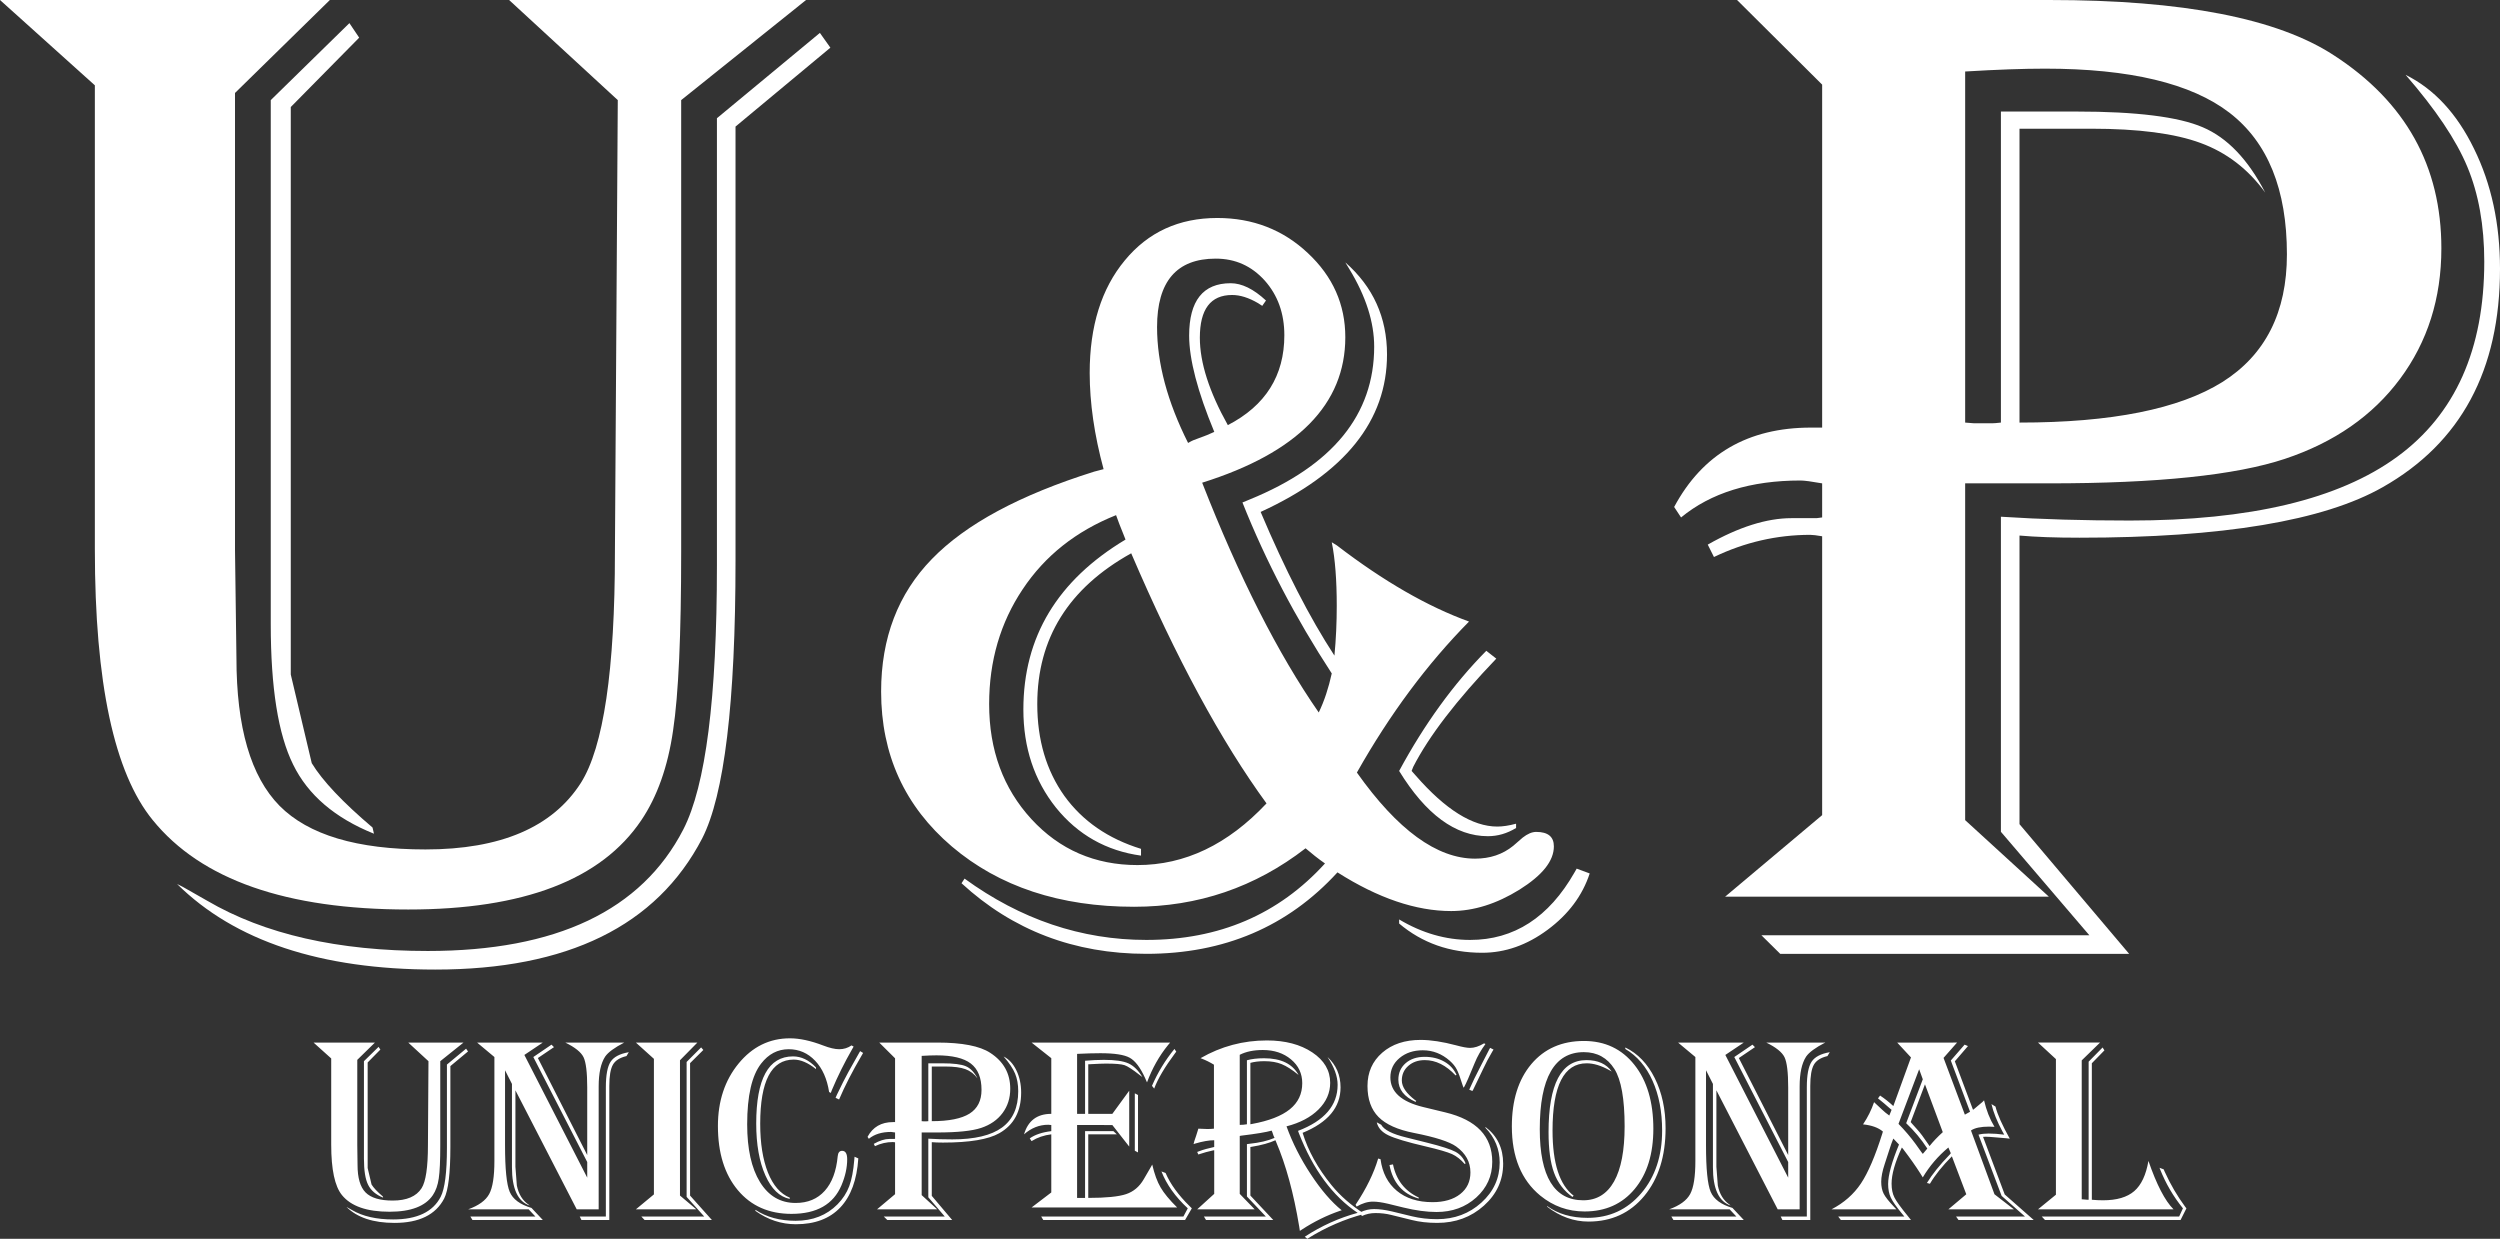 <svg xmlns:dc="http://purl.org/dc/elements/1.1/" xmlns:cc="http://creativecommons.org/ns#" xmlns:rdf="http://www.w3.org/1999/02/22-rdf-syntax-ns#" xmlns:svg="http://www.w3.org/2000/svg" xmlns="http://www.w3.org/2000/svg" xmlns:sodipodi="http://sodipodi.sourceforge.net/DTD/sodipodi-0.dtd" xmlns:inkscape="http://www.inkscape.org/namespaces/inkscape" xml:space="preserve" width="106.064mm" height="52.558mm" style="clip-rule:evenodd;fill-rule:evenodd;image-rendering:optimizeQuality;shape-rendering:geometricPrecision;text-rendering:geometricPrecision" viewBox="0 0 10606.37 5255.76" id="svg36" sodipodi:docname="unicpersonal copia.svg" inkscape:version="1.0.1 (c497b03c, 2020-09-10)"><rect x="0" y="0" width="10606.37" height="5255.76" fill="#333333" stroke="none"/>
 <defs id="defs19">
  <style type="text/css" id="style10">
   <![CDATA[
    .str0 {stroke:#DAD9D7;stroke-width:20;stroke-miterlimit:22.926}
    .fil1 {fill:#2D2925;fill-rule:nonzero}
    .fil0 {fill:url(#id0)}
   ]]>
  </style>
  <linearGradient id="id0" gradientUnits="userSpaceOnUse" x1="5019.23" y1="10785.97" x2="17482.26" y2="19037.75">
   <stop offset="0" style="stop-opacity:1; stop-color:#A9A8A8" id="stop12"></stop>
   <stop offset="0.78" style="stop-opacity:1; stop-color:lightgrey" id="stop14"></stop>
   <stop offset="1" style="stop-opacity:1; stop-color:#FEFEFE" id="stop16"></stop>
  </linearGradient>
 
  
  
  
 </defs>
 <g id="_1081025056" transform="translate(-5189.69,-12222.64)" style="fill:#ffffff">
   <g id="g30" style="fill:#ffffff">
    <path class="fil1" d="m 8609.47,12222.64 -529.85,424.69 v 1915.15 c 0,351.9 -11.12,605.7 -34.38,759.4 -22.25,154.7 -67.74,281.09 -134.47,380.2 -169.89,252.79 -499.53,379.18 -988.93,379.18 -517.73,0 -878.71,-126.39 -1083.98,-379.18 -163.81,-200.21 -245.72,-582.43 -245.72,-1148.69 v -1968.74 l -402.45,-362.01 h 1399.47 l -402.45,394.37 v 1939.42 l 6.08,457.05 c 0,295.26 60.65,503.55 183.02,627.92 122.35,123.38 328.63,185.05 618.83,185.05 318.51,0 538.95,-94.04 659.29,-282.11 96.04,-151.68 144.59,-478.28 144.59,-978.82 l 12.13,-1918.19 -461.1,-424.69 z m 103.15,202.23 -402.44,334.71 v 1841.33 c 0,602.66 -47.54,995 -141.58,1179.03 -193.13,371.09 -571.3,556.13 -1132.51,556.13 -485.36,0 -850.39,-121.33 -1095.1,-363 l 24.28,12.15 103.13,58.63 c 243.7,142.59 555.14,213.37 936.35,213.37 545.01,0 907.03,-171.91 1083.98,-515.7 95.05,-185.05 142.57,-558.18 142.57,-1119.37 v -1897.96 l 436.82,-362 z m -1999.09,-42.45 -290.2,294.25 v 2203.33 204.26 l 88.98,376.14 c 45.51,74.83 131.45,165.84 257.85,273.02 l 6.07,26.3 c -165.83,-66.73 -280.1,-164.82 -342.8,-293.24 -63.69,-128.42 -95.03,-326.61 -95.03,-595.57 v -2223.58 l 333.67,-326.6 z" id="path24" style="fill:#ffffff"></path>
    <path class="fil1" d="m 9871.72,14213.05 c -39.33,-145.22 -58.97,-281.35 -58.97,-408.39 0,-198.9 49.9,-357.73 148.96,-477.21 99.09,-120.26 229.92,-180.01 392.52,-180.01 150.5,0 279.07,49.93 384.18,148.99 105.89,99.08 158.83,217.81 158.83,356.98 0,284.34 -202.68,490.04 -607.28,617.1 156.52,400.08 321.41,725.26 494.59,974.84 23.43,-48.4 41.59,-103.6 55.21,-165.62 -153.52,-235.21 -279.83,-476.45 -378.89,-725.28 l 31,-12.85 c 351.68,-143.7 527.87,-359.97 527.87,-648.11 0,-103.63 -34.79,-213.28 -105.11,-329 l -17.39,-28.73 c 117.98,103.61 176.95,233.68 176.95,390.99 0,280.57 -178.47,503.68 -536.18,667.79 103.6,245.03 207.96,448.47 313.1,609.57 6.8,-71.1 9.82,-141.43 9.82,-211 0,-108.91 -6.81,-198.9 -21.17,-270 l 21.92,13.61 c 198.15,152.01 384.96,259.4 560.4,322.92 -176.97,179.26 -335.78,392.52 -475.68,640.57 172.42,243.53 339.55,365.29 501.4,365.29 63.52,0 117.22,-18.16 161.85,-54.45 l 40.08,-34.79 c 20.42,-15.9 39.33,-24.21 57.47,-24.21 49.93,0 74.87,20.42 74.87,61.26 0,62.01 -48.4,122.52 -145.95,183.77 -97.58,60.51 -194.38,90.75 -289.67,90.75 -148.96,0 -310.06,-54.45 -482.48,-164.11 -211.01,230.67 -481.76,345.62 -810.73,345.62 -305.54,0 -567.21,-99.83 -784.26,-299.48 l 12.86,-19.67 c 238.23,173.2 495.34,260.16 771.4,260.16 308.55,0 561.15,-108.13 757.78,-324.43 -29.49,-20.42 -56.71,-42.35 -82.43,-64.3 -214.04,165.64 -456.79,248.07 -727.54,248.07 -314.61,0 -572.51,-85.46 -772.91,-255.63 -200.4,-170.91 -300.24,-390.23 -300.24,-657.19 0,-227.63 71.83,-415.2 215.52,-562.66 143.72,-148.23 372.86,-271.51 688.22,-370.59 z m 117.22,356.95 c -265.45,147.48 -398.55,360.75 -398.55,639.81 0,152.76 38.58,282.08 114.96,389.48 77.13,106.62 185.28,181.49 325.18,224.62 v 28.73 c -147.46,-20.42 -267.71,-88.48 -360.72,-203.44 -92.28,-115.71 -138.41,-254.1 -138.41,-416.71 0,-307.8 144.46,-547.53 433.35,-720.73 l -11.35,-28.74 c -10.58,-24.94 -19.67,-49.9 -28.73,-74.87 -170.17,68.07 -301.75,172.45 -396.29,314.61 -94.54,141.43 -142.18,304.03 -142.18,487.05 0,195.11 59.75,357.71 179.23,487.79 119.5,130.08 270,195.12 449.98,195.12 201.18,0 383.43,-86.97 547.56,-261.68 -192.11,-263.17 -383.45,-616.35 -574.03,-1061.04 z m 409.9,-543.77 c 159.59,-82.43 239.76,-209.47 239.76,-381.16 0,-93.01 -28,-170.16 -83.21,-232.18 -55.96,-62.01 -124.78,-93 -207.97,-93 -165.61,0 -248.82,96.8 -248.82,290.39 0,153.54 43.87,316.89 131.61,491.58 10.57,-6.05 18.13,-9.82 21.92,-11.33 l 58.22,-21.95 c 3.8,-1.51 14.39,-6.03 31.02,-13.61 -71.08,-171.67 -106.64,-307.8 -106.64,-408.37 0,-148.24 59,-222.35 176.21,-222.35 46.9,0 96.8,24.21 149.75,73.36 l -15.88,22.68 -17.4,-11.35 c -40.09,-23.44 -76.38,-34.79 -110.41,-34.79 -91.5,0 -136.89,60.51 -136.89,181.52 0,105.11 39.33,228.38 118.73,370.56 z m 1138.95,990.72 c -168.63,176.21 -285.87,328.99 -352.41,459.07 l -6.81,17.38 18.14,20.42 c 125.55,143.69 240.51,215.55 345.62,215.55 21.93,0 48.4,-3.79 79.42,-12.11 v 18.16 c -38.58,23.44 -77.91,34.79 -119.5,34.79 -137.64,0 -263.17,-92.28 -376.62,-276.81 107.4,-198.89 230.67,-369.06 369.81,-509.71 z m 396.29,911.32 c -31,94.53 -90.75,173.95 -178.48,238.98 -87.73,65.05 -179.99,97.55 -277.54,97.55 -137.66,0 -254.88,-41.59 -352.43,-124.03 v -17.38 c 97.55,58.22 198.14,86.96 300.99,86.96 186.04,0 334.28,-95.29 443.18,-286.63 l 9.07,-15.87 z" id="path26" style="fill:#ffffff"></path>
    <path class="fil1" d="m 12559.3,12222.64 h 1325.65 c 565.25,0 966.68,77.86 1206.33,234.61 304.35,197.17 456.04,470.19 456.04,819.04 0,212.34 -58.66,396.37 -174.95,553.12 -116.27,156.72 -279.07,269.97 -488.39,339.74 -209.32,69.77 -542.99,104.14 -999.03,104.14 h -357.96 v 1428.79 l 354.93,324.58 h -1373.18 l 411.54,-345.82 v -1183.06 c -23.24,-4.05 -40.43,-6.08 -50.55,-6.08 -141.56,0 -278.08,31.37 -408.5,94.05 l -26.3,-52.58 c 131.45,-74.83 250.76,-112.24 354.93,-112.24 h 107.18 l 23.24,-3.04 v -144.6 c -45.49,-8.07 -75.82,-12.12 -92,-12.12 -211.34,0 -380.21,52.57 -506.61,156.72 l -29.31,-44.48 c 120.32,-224.49 313.46,-336.73 580.4,-336.73 h 47.52 v -1455.06 z m 967.69,303.36 v 1489.44 l 38.42,3.04 h 75.84 c 7.09,0 20.23,-1.01 37.42,-3.04 v -1319.56 h 321.54 c 252.81,0 431.79,22.23 534.92,66.73 104.14,44.48 192.13,136.5 264.93,277.07 -72.8,-100.12 -163.8,-169.88 -274.02,-210.34 -109.21,-40.45 -263.93,-60.65 -463.13,-60.65 h -305.36 v 1246.75 c 391.31,0 677.48,-57.64 860.5,-171.88 183.03,-115.28 274.03,-296.28 274.03,-542 0,-275.04 -80.9,-475.25 -243.7,-600.63 -161.78,-124.37 -422.67,-187.05 -782.64,-187.05 -92.02,0 -205.27,4.02 -338.75,12.12 z m 1868.64,14.15 c 120.33,59.67 217.4,163.81 290.21,313.47 73.81,149.66 110.22,319.52 110.22,509.63 0,429.75 -165.84,738.16 -497.5,926.22 -250.77,142.59 -679.49,214.38 -1286.2,214.38 -101.13,0 -186.06,-3.03 -254.81,-9.11 v 1224.53 l 465.12,550.07 h -1480.35 l -79.87,-78.87 h 1391.35 l -375.13,-438.85 v -1336.77 c 171.91,11.14 353.92,16.2 547.04,16.2 509.63,0 886.81,-89.99 1133.52,-270 246.74,-179.98 370.1,-456.04 370.1,-828.13 0,-154.72 -24.28,-288.2 -71.8,-402.45 -47.53,-114.27 -134.49,-243.7 -261.9,-390.32 z" id="path28" style="fill:#ffffff"></path>
   </g>
   <path class="fil1" d="m 7156.13,16645.79 -98.57,78.99 V 17081 c 0,65.46 -2.07,112.65 -6.39,141.23 -4.14,28.78 -12.61,52.3 -25.01,70.74 -31.6,47 -92.9,70.52 -183.93,70.52 -96.3,0 -163.44,-23.52 -201.63,-70.52 -30.46,-37.24 -45.71,-108.34 -45.71,-213.67 v -366.18 l -74.85,-67.33 h 260.31 l -74.85,73.34 v 360.75 l 1.12,84.99 c 0,54.93 11.28,93.68 34.03,116.81 22.77,22.94 61.13,34.42 115.11,34.42 59.25,0 100.24,-17.51 122.62,-52.49 17.88,-28.19 26.91,-88.96 26.91,-182.05 l 2.26,-356.78 -85.77,-78.99 z m 19.17,37.61 -74.85,62.25 v 342.5 c 0,112.09 -8.83,185.07 -26.32,219.29 -35.93,69.02 -106.28,103.44 -210.66,103.44 -90.27,0 -158.17,-22.58 -203.68,-67.51 l 4.5,2.24 19.19,10.92 c 45.32,26.52 103.26,39.68 174.17,39.68 101.37,0 168.7,-31.97 201.61,-95.92 17.69,-34.42 26.52,-103.82 26.52,-208.2 v -353.01 l 81.25,-67.33 z m -371.82,-7.91 -53.98,54.74 v 409.83 37.97 l 16.55,69.99 c 8.46,13.91 24.44,30.84 47.96,50.77 l 1.12,4.89 c -30.84,-12.41 -52.1,-30.66 -63.75,-54.54 -11.85,-23.89 -17.69,-60.74 -17.69,-110.78 v -413.58 l 62.08,-60.74 z m 1034.61,-29.7 c -41.76,21.63 -68.84,41.57 -81.07,59.62 -18.25,28.03 -27.44,70.16 -27.44,126.38 v 35.92 485.61 h -93.12 l -260.09,-504.97 v 299.42 24.82 l 6.01,79.37 c 7.32,36.68 24.08,63.95 50.21,81.63 l 4.33,3.75 c -50.21,-16.93 -75.24,-71.08 -75.24,-162.69 v -51.71 -301.67 l -29.34,-57.94 V 17081 c 0,100.8 6.59,166.63 19.76,197.86 13.16,31.41 44,54.15 92.53,68.45 l 47.97,51.16 h -298.48 l -8.85,-14.67 h 275.92 l -28.6,-30.48 h -256.71 c 44.93,-16.17 74.66,-37.8 89.32,-65.07 14.67,-27.07 22.02,-73.9 22.02,-139.92 v -441.24 l -73.37,-61.3 h 278.75 l -78.26,52.47 266.71,520.59 v -66.19 l -228.71,-445.57 77.11,-52.47 10.54,10.54 -68.29,46.26 209.35,411.52 v -257.49 -29.14 c 0,-64.12 -5.28,-106.84 -15.62,-128.46 -10.53,-21.43 -36.29,-42.13 -77.48,-62.06 z m 19.37,40.82 -9.98,16.54 c -28.38,6.59 -47.58,19 -57.55,36.68 -10.14,17.86 -15.23,47.95 -15.23,90.28 v 568.36 h -118.29 l -7.15,-14.67 h 110.77 v -548.05 c 0,-51.91 6.77,-88.03 20.12,-108.52 13.36,-20.5 39.14,-34.05 77.31,-40.62 z m 29.92,-40.82 h 261.03 l -73.9,75.05 v 574 l 69.4,58.48 h -256.53 l 76.53,-63.37 v -575.15 z m 286.24,31.41 -56.24,55.85 v 561.99 l 92.53,103.43 h -285.68 l -13.72,-14.67 h 266.88 l -74.68,-83.31 v -572.5 l 61.51,-61.69 z m 637.59,-14.31 -6.03,10.54 c -33.11,57.74 -61.69,115.49 -85.94,173.22 l -4.89,12.79 -7.15,-3.94 c -8.66,-55.68 -28.22,-99.88 -59.24,-132.6 -30.84,-32.54 -68.28,-48.89 -112.11,-48.89 -46.83,0 -85.75,20.31 -117.16,61.11 -39.31,50.59 -59.06,136.56 -59.06,257.67 0,104.19 18.05,185.83 54.35,244.87 36.31,59.06 86.72,88.59 151.23,88.59 51.52,0 92.7,-17.13 123.38,-51.35 30.84,-34.23 49.08,-83.12 55.09,-146.69 1.32,-15.42 7.71,-23.13 18.61,-23.13 14.5,0 21.65,11.85 21.65,35.73 0,35.54 -8.1,72.4 -24.27,110.59 -34.23,80.69 -104.75,121.12 -211.95,121.12 -95.55,0 -171.55,-33.48 -227.79,-100.62 -56.21,-67.16 -84.43,-157.79 -84.43,-272.15 0,-105.33 29.14,-193.73 87.64,-265 58.48,-71.27 131.09,-107.01 217.98,-107.01 40.99,0 88.02,10.15 140.49,30.26 27.65,10.73 50.42,16.01 68.47,16.01 19.36,0 36.86,-5.47 52.28,-16.18 z m -159.69,95.55 c -33.28,-26.88 -64.88,-40.43 -94.41,-40.43 -94.8,0 -142.19,90.84 -142.19,272.52 0,82.56 10.9,151.4 32.72,206.5 22.02,54.93 52.86,90.47 92.54,106.65 v 5.44 c -43.25,-8.83 -77.67,-42.11 -103.44,-100.05 -25.76,-57.72 -38.75,-131.09 -38.75,-219.66 0,-189.95 52.11,-284.94 156.1,-284.94 35.18,0 67.72,15.61 97.43,46.82 z m 179.61,378.8 c -6.01,91.03 -31.4,160.43 -76.35,208.01 -44.96,47.58 -107.96,71.27 -188.65,71.27 -61.49,0 -118.49,-18.8 -171.52,-56.6 v -4.53 c 47.02,31.04 103.82,46.46 170.4,46.46 72.59,0 132.02,-23.32 177.92,-69.96 22.38,-22.77 38.92,-48.33 49.65,-76.74 10.53,-28.2 17.68,-65.63 21.45,-112.46 l 1.12,-12.6 z m 20.32,-447.44 -6.01,10.53 c -40.07,68.45 -72.03,130.72 -95.92,186.94 l -14.86,-7.13 6.01,-13.74 c 18.44,-38.75 34.61,-70.71 48.53,-96.11 l 44,-78.23 5.65,-9.97 z m 68.47,-44.01 h 246.56 c 105.14,0 179.8,14.48 224.38,43.64 56.61,36.66 84.83,87.45 84.83,152.33 0,39.5 -10.92,73.73 -32.55,102.87 -21.63,29.17 -51.91,50.23 -90.83,63.2 -38.95,12.99 -101,19.38 -185.83,19.38 h -66.57 v 265.76 l 66.01,60.35 h -255.41 l 76.55,-64.31 v -220.05 c -4.33,-0.76 -7.54,-1.12 -9.41,-1.12 -26.32,0 -51.72,5.81 -75.97,17.49 l -4.89,-9.78 c 24.44,-13.91 46.63,-20.87 65.99,-20.87 h 19.95 l 4.33,-0.58 v -26.89 c -8.47,-1.5 -14.11,-2.26 -17.12,-2.26 -39.31,0 -70.72,9.78 -94.22,29.15 l -5.47,-8.28 c 22.38,-41.74 58.31,-62.63 107.96,-62.63 h 8.85 v -270.63 z m 179.99,56.41 v 277.05 l 7.15,0.56 h 14.08 c 1.34,0 3.77,-0.18 6.96,-0.56 v -245.45 h 59.82 c 47.02,0 80.32,4.14 99.49,12.43 19.38,8.27 35.73,25.37 49.28,51.52 -13.55,-18.61 -30.48,-31.59 -50.96,-39.11 -20.31,-7.52 -49.09,-11.29 -86.14,-11.29 h -56.8 v 231.9 c 72.78,0 126.01,-10.73 160.04,-31.97 34.05,-21.45 50.96,-55.12 50.96,-100.8 0,-51.16 -15.03,-88.4 -45.32,-111.73 -30.09,-23.13 -78.62,-34.79 -145.56,-34.79 -17.12,0 -38.19,0.76 -63,2.24 z m 347.56,2.65 c 22.38,11.1 40.43,30.46 53.98,58.29 13.72,27.85 20.5,59.45 20.5,94.8 0,79.93 -30.84,137.29 -92.53,172.27 -46.66,26.54 -126.4,39.89 -239.24,39.89 -18.81,0 -34.62,-0.58 -47.39,-1.7 v 227.76 l 86.5,102.31 h -275.34 l -14.86,-14.67 h 258.8 l -69.79,-81.63 v -248.63 c 31.99,2.06 65.85,3.01 101.75,3.01 94.8,0 164.95,-16.73 210.86,-50.23 45.87,-33.47 68.81,-84.82 68.81,-154.03 0,-28.78 -4.5,-53.59 -13.35,-74.85 -8.83,-21.26 -25.01,-45.32 -48.7,-72.59 z m 706.61,-59.06 -8.86,10.53 c -37.41,45.88 -67.14,98.74 -89.32,158.36 -3.58,-8.46 -6.4,-14.66 -8.27,-18.8 -20.14,-44.2 -41.77,-72.78 -64.9,-85.58 -23.14,-12.99 -64.51,-19.38 -124.31,-19.38 -27.65,0 -60.57,0.95 -99.12,2.82 v 254.47 h 33.86 v -225.31 c 28.02,-2.45 54.73,-3.77 80.3,-3.77 46.82,0 81.25,4.89 103.45,14.87 22.19,9.97 41.94,29.33 59.24,57.92 -5.26,-3.58 -8.83,-6.4 -11.1,-8.27 -29.89,-23.5 -51.54,-37.61 -64.9,-42.14 -13.16,-4.33 -39.48,-6.57 -78.59,-6.57 -11.87,0 -32.92,0.76 -63.2,2.44 l -11.67,0.56 v 210.27 h 102.14 l 71.64,-98.18 v 236.98 l -71.64,-91.39 H 9759.3 v 309.2 h 33.86 v -283.25 h 120.17 l 14.49,13.53 h -121.13 v 269.72 c 75.23,0 128.85,-5.28 160.62,-16.01 31.79,-10.7 56.6,-31.77 74.67,-63 l 29.34,-50.4 c 1.12,-2.07 3.38,-6.21 6.76,-12.04 9.42,40.45 21.26,72.8 35.54,97.05 14.11,24.26 37.44,52.67 70.16,85.02 h -617.63 l 83.68,-63.76 v -246.58 c -30.84,3.77 -58.67,13.18 -83.68,28.78 l -7.71,-11.66 c 22.38,-15.79 52.84,-25.95 91.39,-30.65 v -25.95 c -6.2,-0.76 -10.72,-1.15 -13.16,-1.15 -37.43,0 -71.66,13.55 -102.5,40.63 16.93,-57.92 55.48,-86.89 115.66,-86.89 v -236.23 l -83.68,-66.19 z m 25.95,38.75 -3.96,4.89 c -44.76,60.18 -74.66,110.78 -89.71,151.58 l -9.4,-11.66 c 24.65,-56.8 56.42,-109.07 95.36,-156.48 z m -162.32,183.73 v 243.57 l -13.53,-7.15 v -243.55 z m 228.34,480.75 -28.6,49.45 H 9615.8 l -8.85,-14.67 h 603.37 l 18.61,-34.78 c -52.86,-48.92 -90.08,-101 -111.73,-156.49 l 17.49,6.57 c 20.31,47.02 54.37,94.04 102.51,141.06 z m 37.03,-637.04 c 87.28,-50.21 180.93,-75.21 281.37,-75.21 77.86,0 142.18,16.93 192.78,50.77 50.59,33.66 75.8,76.74 75.8,129.02 0,42.52 -16.57,80.32 -49.65,113.23 -33.11,32.91 -78.26,56.61 -135.62,71.47 25.21,69.77 59.63,137.66 103.26,203.87 43.45,66.02 87.07,116.79 130.9,152.16 l -8.27,2.63 c -54.73,18.8 -108.52,45.14 -161.01,79.37 l -8.27,5.45 -2.63,-17.69 c -23.5,-142.18 -56.43,-262.54 -98.74,-361.47 l -2.26,-5.45 c -25.2,11.65 -59.23,21.06 -101.92,28.02 l -4.33,0.56 v 206.13 l 97.03,103.63 h -285.31 l -8.83,-14.67 h 262.74 l -80.3,-85.01 v -222.12 l 11.65,-1.68 c 41.94,-4.33 77.11,-12.6 105.5,-24.84 -2.24,-4.33 -3.55,-7.15 -3.94,-8.27 l -5.45,-15.98 c -0.39,-1.14 -1.31,-3.21 -2.82,-6.59 -22.77,6.59 -65.82,13.72 -129.39,21.43 l -6.03,1.14 v 245.81 l 63.39,65.63 h -243.93 l 72.22,-65.63 v -185.07 l -4.53,0.56 c -21.43,4.72 -40.81,9.98 -58.3,15.99 l -4.5,1.51 -4.89,-10.9 c 16.34,-6.21 29.14,-10.54 38.36,-12.8 l 29.33,-7.15 4.53,-1.12 v -28.58 c -21.82,0 -48.92,4.69 -81.44,14.28 l -6.21,2.26 c 0.76,-5.08 4.33,-17.1 11.1,-35.93 0.75,-1.31 3.18,-9.58 7.71,-24.62 0.36,-1.14 0.95,-2.82 1.51,-5.08 16.54,0.92 29.53,1.51 38.72,1.51 9.78,0 19,-0.59 27.47,-1.51 v -271.4 c -16.93,-10.34 -34.42,-19 -52.28,-25.96 z m 166.26,-14.28 v 297.36 c 10.73,0 20.87,-0.95 30.48,-2.65 v -271.57 c 20.31,-5.65 44.57,-8.47 72.78,-8.47 71.84,0 120.56,23.69 146.32,70.91 -27.27,-22.38 -51.16,-37.63 -71.66,-45.9 -20.49,-8.47 -45.13,-12.6 -73.73,-12.6 -22.55,0 -42.11,2.45 -59.04,7.15 v 260.48 l 6.01,-1.12 c 72.41,-13.16 126.2,-34.04 161.37,-62.45 35.18,-28.39 52.67,-65.26 52.67,-110.77 0,-40.63 -15.81,-74.29 -47.58,-100.81 -31.6,-26.52 -71.47,-39.87 -119.81,-39.87 -38.75,0 -71.29,6.76 -97.81,20.31 z m 266.7,331.02 c 23.14,75.61 63.93,149.7 122.8,222.12 36.68,45.12 83.14,85.75 139.38,121.68 -84.09,22.38 -163.07,56.6 -236.97,102.5 l -4.89,3.38 -11.12,-8.83 c 70.16,-45.9 145.03,-79.76 224.38,-101.38 -105.89,-70.52 -189.01,-183.37 -249.58,-338.35 l -3.38,-9.41 c 111.92,-42.69 167.96,-107.76 167.96,-195.21 0,-36.13 -14.3,-75.44 -42.88,-118.13 36.85,33.86 55.29,76.75 55.29,129.03 0,84.65 -53.61,148.77 -160.99,192.6 z m 775.82,-376.92 c -19,25.78 -34.42,52.67 -45.71,80.69 -22.38,55.12 -37.24,88.96 -44.59,101.56 l -2.82,3.21 c -1.48,-3.97 -2.63,-6.96 -3.38,-9.22 -10.14,-32.91 -18.61,-55.68 -25.39,-68.45 -6.57,-12.8 -16.55,-25.03 -29.71,-36.69 -33.47,-29.53 -71.66,-44.39 -114.35,-44.39 -39.31,0 -72.22,10.92 -98.37,32.72 -26.13,21.82 -39.12,49.28 -39.12,82.19 0,61.69 46.66,103.63 139.75,126.01 l 93.29,22.57 c 132.77,31.99 199.18,101.76 199.18,209.71 0,60.19 -22.77,110.59 -68.09,151.6 -45.34,40.82 -101.56,61.3 -168.33,61.3 -41.94,0 -88.77,-6.4 -140.51,-19 l -64.51,-15.79 c -26.13,-6.2 -47.58,-9.21 -64.51,-9.21 -22.38,0 -45.51,6.95 -69.4,21.06 l -4.5,-7.71 c 45.71,-68.65 77.67,-134.11 95.91,-196.16 l 9.98,2.82 c 7.71,57.55 30.84,102.31 69.4,134.28 38.55,31.98 88.96,47.97 151.21,47.97 49.28,0 88.39,-11.48 117.37,-34.23 28.94,-22.77 43.44,-53.42 43.44,-91.97 0,-44.4 -20.14,-81.06 -60.57,-110.03 -28.97,-20.5 -88.59,-39.67 -178.48,-57.36 -69.4,-13.55 -119.63,-36.12 -150.84,-67.72 -31.23,-31.6 -46.82,-75.41 -46.82,-131.65 0,-57.92 20.87,-104.94 62.61,-141.23 41.57,-36.12 95.92,-54.17 162.88,-54.17 42.89,0 93.1,7.71 150.46,22.93 26.71,7.35 46.65,10.93 59.43,10.93 18.07,0 37.82,-6.4 59.06,-19.2 z m 34.22,23.69 -5.08,8.3 c -15.05,25.37 -27.83,49.84 -38.55,72.97 -25.57,54.15 -40.26,84.25 -43.45,90.45 l -2.82,3.96 -13.16,-5.45 2.26,-5.08 c 10.53,-24.28 25.95,-55.85 46.27,-94.99 l 37.41,-72.78 2.82,-4.5 z m -161,109.66 c -40.63,-43.25 -84.07,-64.87 -130.71,-64.87 -28.02,0 -51.35,8.07 -69.76,24.25 -18.44,16.18 -27.66,36.85 -27.66,61.88 0,27.27 19,55.1 56.8,83.88 l 4.5,2.82 -2.8,4.33 c -48.72,-21.63 -73.17,-53.03 -73.17,-94.24 0,-28.58 10.34,-51.91 30.85,-69.96 20.67,-17.85 47.58,-26.9 80.68,-26.9 31.6,0 59.24,6.78 82.93,20.14 23.89,13.35 41.21,32.16 52.3,56.41 z m 126.78,218.74 c 50.01,37.8 75.04,89.71 75.04,155.53 0,70.16 -27.29,129.59 -81.63,178.31 -54.35,48.7 -120.37,73.15 -198.23,73.15 -39.7,0 -75.61,-4.14 -107.59,-12.22 l -88.21,-21.81 c -20.5,-5.09 -42.49,-7.72 -66.02,-7.72 -21.06,0 -40.23,4.33 -57.92,12.8 l -6.59,-16.01 c 19.19,-9.19 38.56,-13.72 58.5,-13.72 22.02,0 47.22,3.39 75.61,9.98 l 85.02,20.67 c 33.83,8.1 69.4,12.24 107,12.24 73.54,0 136.18,-23.52 187.89,-70.35 51.72,-46.83 77.48,-103.43 77.48,-169.84 0,-56.22 -20.12,-105.5 -60.35,-147.63 z m -392.35,158.72 c 13.55,66.22 50.04,113.04 109.1,140.51 v 4.52 c -68.28,-19.95 -109.66,-67.33 -123.94,-142.21 z m -68.81,-178.47 18.8,10.33 c 12.04,21.82 47.39,39.7 106.25,53.98 l 88.77,22.21 c 60.2,15.03 100.24,28.02 120.38,38.73 19.93,10.92 34.23,27.29 42.7,49.28 l -3.97,2.26 c -16.54,-19 -34.4,-33.1 -53.59,-41.94 -19.36,-8.65 -56.43,-19.55 -111.14,-32.35 -79.38,-18.44 -132.6,-34.42 -159.7,-47.77 -27.27,-13.36 -43.44,-31.6 -48.5,-54.73 z m 996.78,-215.36 -9.39,-5.45 c -35.17,-19.75 -67.52,-29.53 -96.86,-29.53 -96.48,0 -144.81,94.99 -144.81,285.12 0,139.19 29.9,231.34 89.52,276.48 l -4.89,5.45 c -36.68,-25.95 -62.64,-60.18 -78.23,-102.68 -15.62,-42.32 -23.33,-99.87 -23.33,-172.1 0,-203.87 53.59,-305.79 160.62,-305.79 48.89,0 84.63,16.17 107.37,48.5 z m -118.1,-129.75 c 89.52,0 160.99,33.84 214.41,101.36 53.61,67.53 80.3,157.97 80.3,271.01 0,106.84 -26.32,192.03 -79.18,255.61 -52.84,63.57 -123.75,95.36 -212.71,95.36 -70.34,0 -132.79,-22.4 -187.69,-67.16 -80.5,-66.19 -120.75,-164 -120.75,-293.78 0,-110.75 27.65,-198.98 82.75,-264.42 55.1,-65.26 129.58,-97.98 222.87,-97.98 z m 0,47.39 c -124.69,0 -187.13,108.9 -187.13,326.69 0,201.24 61.49,301.85 184.5,301.85 57.17,0 100.81,-26.71 130.71,-79.93 29.92,-53.42 44.76,-131.46 44.76,-234.16 0,-116.03 -14.48,-197.11 -43.26,-242.99 -30.28,-47.58 -73.34,-71.46 -129.58,-71.46 z m 175.85,-19.76 c 52.67,25.4 94.41,68.84 124.89,130.15 30.65,61.32 45.88,132.23 45.88,212.72 0,118.3 -30.09,213.85 -90.08,286.63 -60.18,72.78 -139.19,109.07 -236.98,109.07 -62.44,0 -120.92,-21.06 -175.29,-63 v -2.82 c 45.51,33.3 102.7,50.04 171.52,50.04 92.36,0 168.14,-34.79 227.39,-104.19 59.24,-69.4 88.77,-158.19 88.77,-266.34 0,-80.3 -13.53,-150.82 -40.62,-211 -27.08,-60.38 -65.64,-105.33 -115.48,-135.05 z m 848.04,-20.87 c -41.77,21.63 -68.84,41.57 -81.08,59.62 -18.24,28.03 -27.44,70.16 -27.44,126.38 v 35.92 485.61 h -93.11 l -260.1,-504.97 v 299.42 24.82 l 6.01,79.37 c 7.33,36.68 24.09,63.95 50.21,81.63 l 4.33,3.75 c -50.21,-16.93 -75.24,-71.08 -75.24,-162.69 v -51.71 -301.67 l -29.33,-57.94 V 17081 c 0,100.8 6.59,166.63 19.75,197.86 13.16,31.41 44,54.15 92.53,68.45 l 47.97,51.16 h -298.47 l -8.85,-14.67 h 275.92 l -28.61,-30.48 h -256.71 c 44.94,-16.17 74.66,-37.8 89.33,-65.07 14.67,-27.07 22.01,-73.9 22.01,-139.92 v -441.24 l -73.36,-61.3 h 278.74 l -78.25,52.47 266.7,520.59 v -66.19 l -228.71,-445.57 77.12,-52.47 10.53,10.54 -68.28,46.26 209.34,411.52 v -257.49 -29.14 c 0,-64.12 -5.27,-106.84 -15.61,-128.46 -10.54,-21.43 -36.3,-42.13 -77.48,-62.06 z m 19.36,40.82 -9.97,16.54 c -28.39,6.59 -47.58,19 -57.55,36.68 -10.15,17.86 -15.23,47.95 -15.23,90.28 v 568.36 h -118.3 l -7.15,-14.67 h 110.78 v -548.05 c 0,-51.91 6.76,-88.03 20.12,-108.52 13.35,-20.5 39.13,-34.05 77.3,-40.62 z m 539.98,-40.82 -57.36,65.07 90.46,240.75 22,-12.23 -81.62,-217.42 58.48,-67.34 14.31,6.03 -55.68,64.69 77.11,205.77 c 4.52,-3.21 7.15,-5.28 7.71,-6.04 l 18.24,-15.42 c 11.1,-8.83 18.05,-15.03 20.87,-18.8 9.61,41.94 24.28,79.37 44.2,112.48 -10.7,-0.56 -18.41,-0.95 -23.13,-0.95 -34.98,0 -60.55,5.45 -76.53,16.37 l 99.66,270.64 82.59,63.93 h -278.19 l 75.99,-63.93 -61.12,-161 c -40.43,40.81 -71.47,79.56 -93.1,116.42 l -12.79,-3.38 c 21.82,-35.93 53.97,-76.17 97.05,-120.75 l 4.33,-5.45 -10.36,-24.26 c -43.81,36.49 -79.93,78.62 -108.51,126.76 l -9.98,-15.98 c -19.17,-30.48 -43.61,-65.26 -73.34,-104.21 l -5.45,-6.57 c -29.16,62.81 -43.64,113.97 -43.64,153.28 0,23.13 3.97,42.69 12.04,58.67 7.91,16.01 27.27,42.69 57.92,80.13 2.46,3.38 6.59,8.46 12.24,15.42 h -297.55 l -11.09,-14.67 h 280.61 l -9.58,-11.65 c -24.28,-29.36 -40.26,-52.3 -47.97,-68.65 -7.52,-16.37 -11.29,-35.56 -11.29,-57.55 0,-37.44 15.43,-93.29 46.08,-167.58 l -24.06,-25.39 c -4.89,11.65 -10.92,28.97 -18.25,51.71 l -18.24,56.24 c -9.97,30.09 -14.86,55.1 -14.86,75.05 0,20.5 3.57,37.6 10.53,51.15 6.96,13.72 21.63,32.16 44.01,55.66 2.26,2.26 5.44,5.84 9.97,10.53 h -275.54 c 52.47,-27.27 94.24,-63.75 124.89,-109.63 30.65,-45.9 60.94,-116.81 91.03,-212.73 l 2.26,-7.71 c -19.39,-16.54 -47.58,-26.71 -84.27,-30.46 20.12,-30.09 35.74,-61.49 46.83,-94.23 5.09,4.89 8.27,7.71 9.41,8.85 l 24.82,23.14 c 8.27,8.07 18.44,16.34 30.28,24.81 l 9.78,-24.25 -6.57,-5.45 c -18.24,-16.18 -33.66,-29.17 -46.26,-39.14 l -4.89,-3.94 8.83,-12.04 c 19.36,12.79 38.17,27.65 56.24,44.58 l 74.85,-206.32 -58.5,-63.01 z m -136.17,177.16 -60.57,160.07 c 3.4,3.57 5.08,5.81 5.47,6.57 l 22.74,25.39 c 12.04,13.16 27.47,33.67 46.27,61.69 l 5.45,8.27 c 15.81,-19.92 34.61,-39.48 56.24,-59.04 z m -24.65,-63.95 -87.64,231.73 c 27.85,28.58 51.91,56.97 72.22,84.82 l 25.2,35.35 c 0.39,0.38 2.26,2.65 5.65,7.15 3.21,-3.38 5.08,-5.45 5.45,-6.21 l 7.71,-9.22 c 1.14,-1.5 3.21,-3.94 6.03,-7.15 -25.76,-39.67 -55.68,-75.6 -89.71,-107.56 l 70.52,-186.39 z m 323.87,158.36 c 8.1,33.11 28.41,78.45 60.57,136.18 -7.9,-1.12 -12.6,-1.68 -13.74,-1.68 l -44.56,-3.77 c -20.12,-1.88 -34.99,-2.83 -44.01,-2.83 -1.51,0 -5.28,0.2 -11.09,0.56 l 91.95,244.33 123.01,108.32 h -319.17 l -10.34,-14.67 h 292.46 l -99.12,-87.64 -98.18,-259.73 c 12.6,-3.21 26.9,-4.71 43.08,-4.71 19.75,0 41.94,1.5 66.19,4.71 l -6.76,-12.04 c -23.5,-43.44 -39.31,-82.56 -47.39,-117.56 z m 180.35,-271.57 h 263.13 l -77.67,75.61 v 589.62 h 4.5 l 19.75,1.68 h 5.09 v -585.85 l 59.23,-60.19 7.71,12.24 -53.39,54.73 v 579.07 c 16.54,1.51 32.33,2.26 47.38,2.26 58.5,0 102.51,-12.96 132.6,-38.92 29.9,-25.96 50.02,-68.65 60.18,-128.1 34.62,100.25 69.96,168.72 106.45,205.38 h -574.96 l 76,-62.05 v -575.32 z m 629.69,703.23 -24.83,49.45 h -575.32 l -13.73,-14.67 h 583.04 l 15.98,-34.78 c -40.43,-49.67 -72.78,-104.97 -97.03,-165.9 l -2.27,-6.01 17.69,6.57 3.94,9.41 c 24.64,54.35 53.98,104.58 88.01,150.46 z" id="path32" style="fill:#ffffff"></path>
  </g>
</svg>